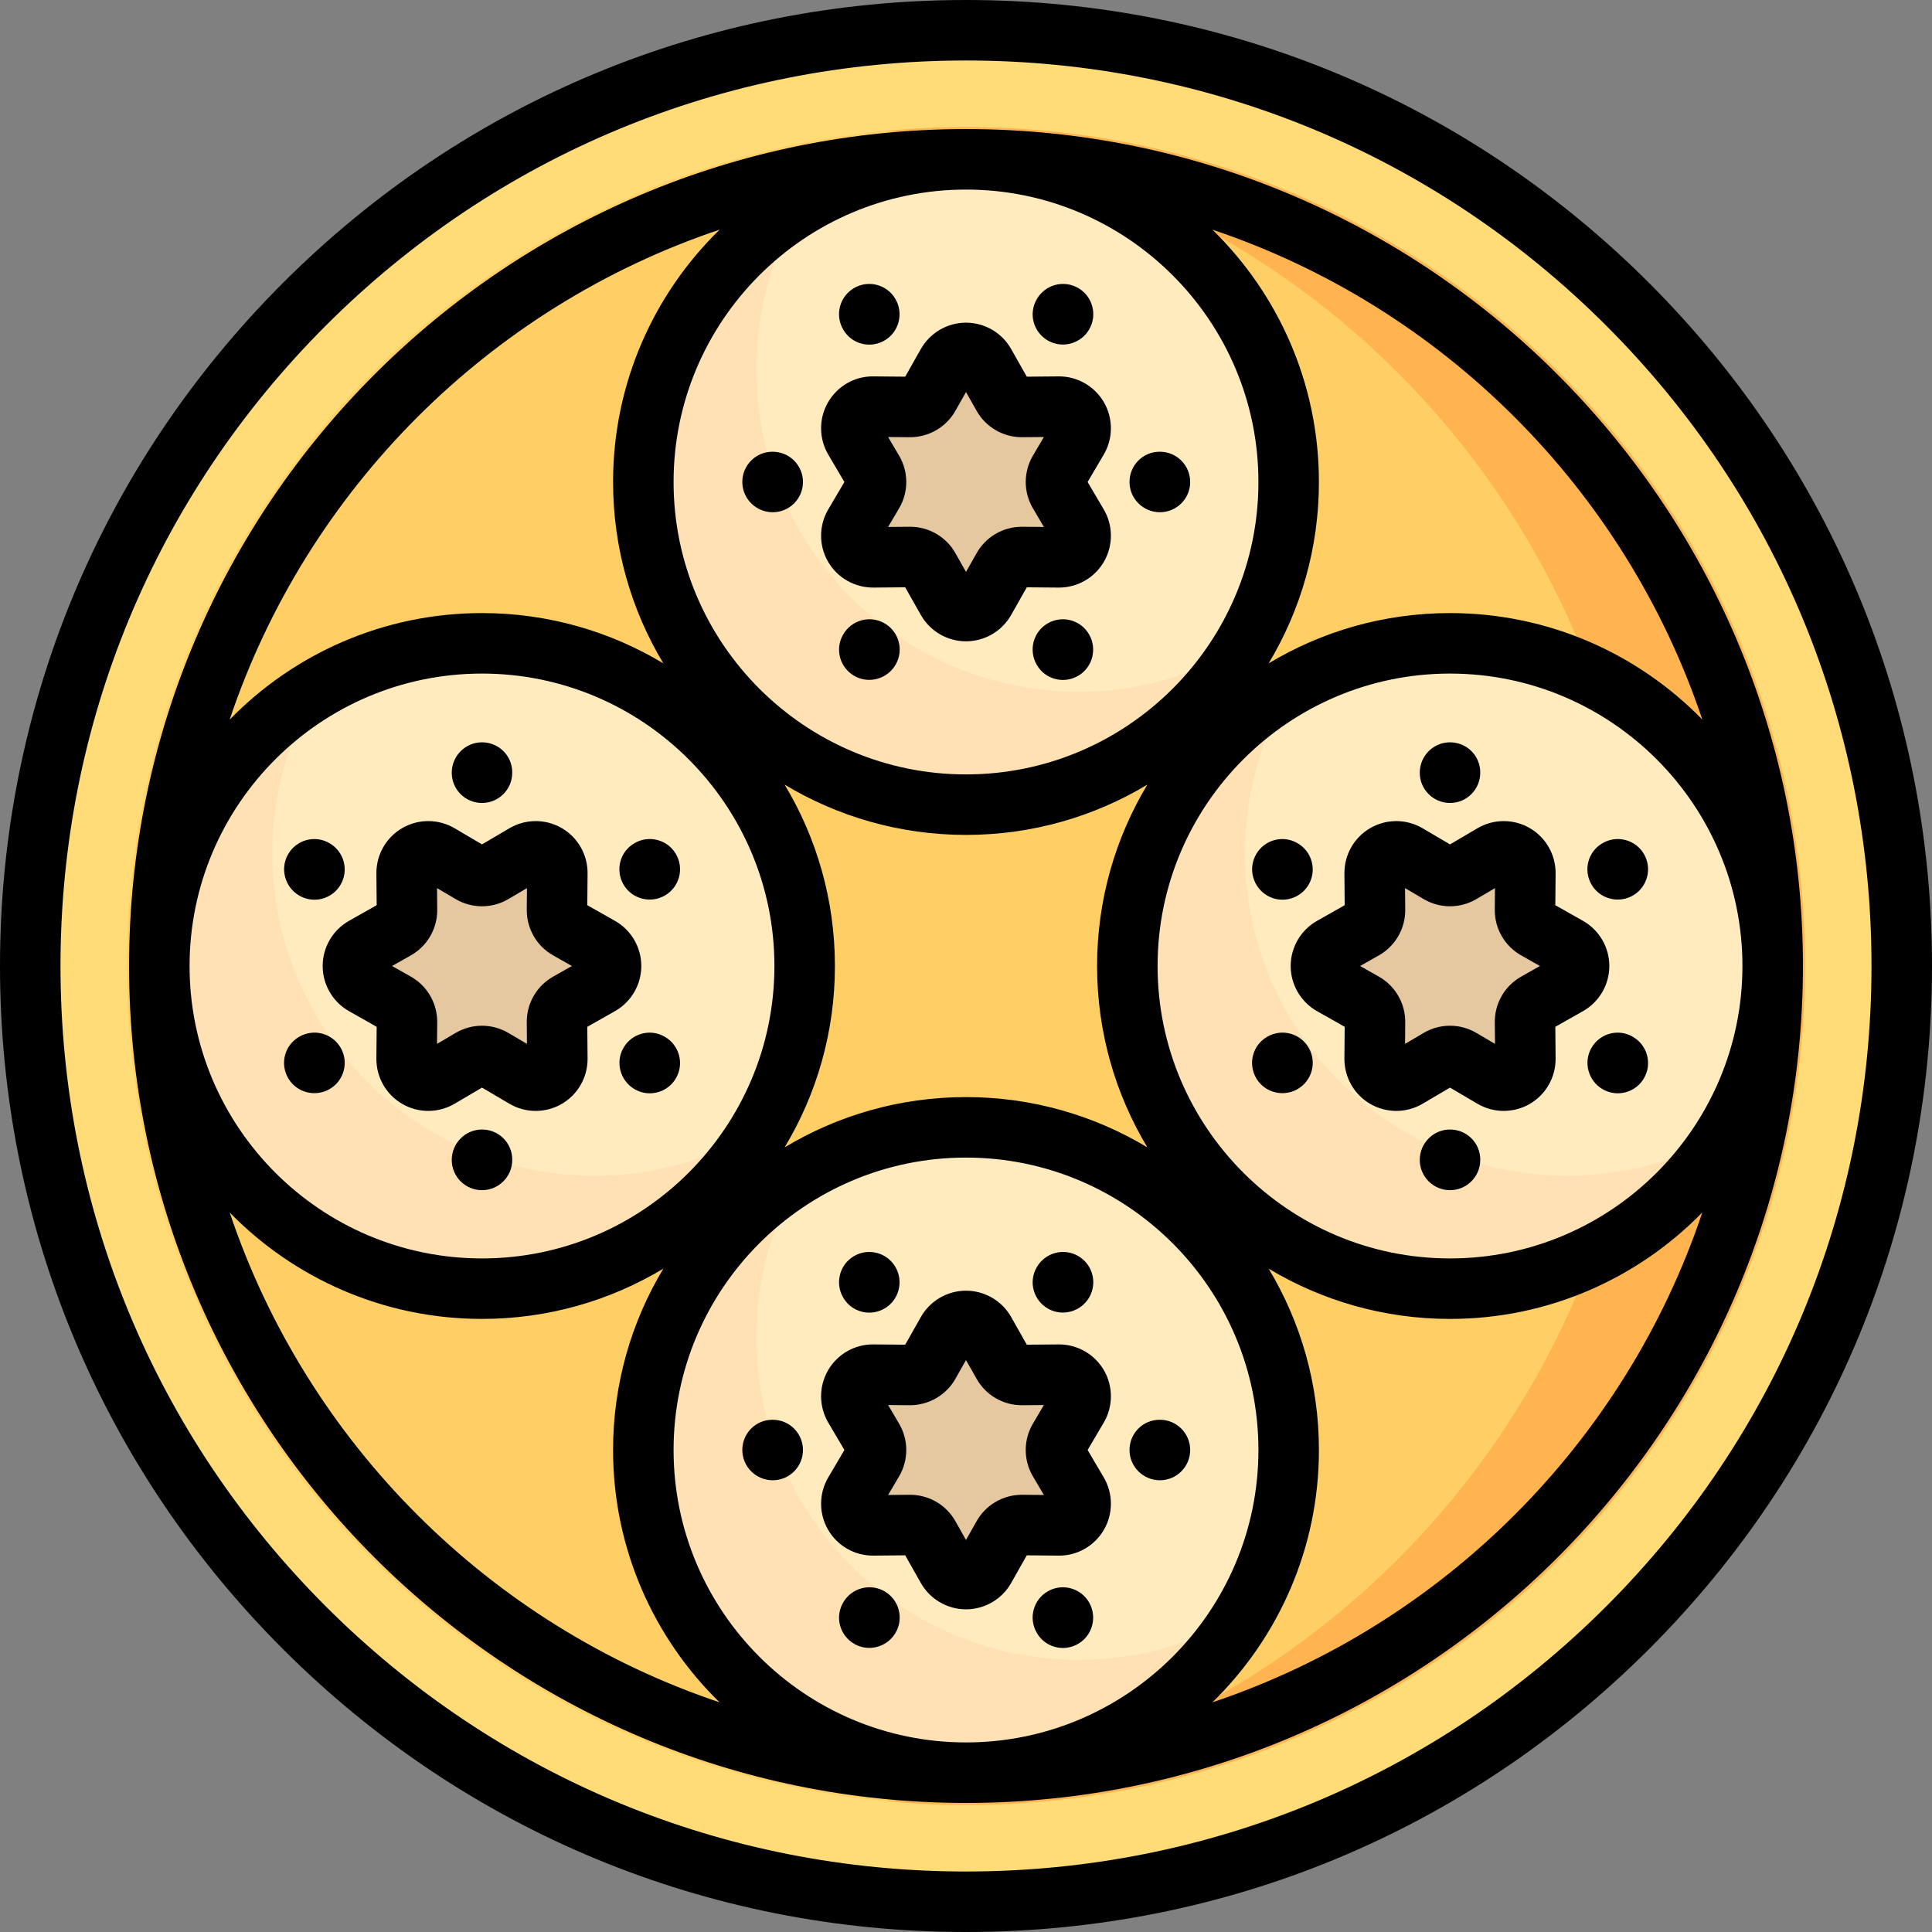 <?xml version="1.0" encoding="iso-8859-1"?>
<!-- Uploaded to: SVG Repo, www.svgrepo.com, Generator: SVG Repo Mixer Tools -->
<svg height="800px" width="800px" version="1.1" id="Layer_1" xmlns="http://www.w3.org/2000/svg" xmlns:xlink="http://www.w3.org/1999/xlink" 
	 viewBox="0 0 512 512" xml:space="preserve">
<rect x="0" y="0" width="512" height="512" fill="#808080" stroke="none"/>
<path style="fill:#FFDC78;" d="M256,8.017C119.043,8.017,8.017,119.043,8.017,256S119.043,503.983,256,503.983
	S503.983,392.957,503.983,256S392.957,8.017,256,8.017z"/>
<circle style="fill:#FFCF65;" cx="256" cy="256" r="222.33"/>
<path style="fill:#FFB450;" d="M256,33.67c-7.214,0-14.34,0.373-21.378,1.045C347.378,45.477,435.574,140.425,435.574,256
	s-88.197,210.524-200.952,221.284c7.038,0.671,14.164,1.045,21.378,1.045c122.789,0,222.33-99.541,222.33-222.33
	S378.789,33.67,256,33.67z"/>
<circle style="fill:#FFEBBE;" cx="256" cy="127.733" r="85.511"/>
<path style="fill:#E6C8A0;" d="M251.013,159.028l-4.811-8.505c-1.026-1.814-2.955-2.928-5.039-2.91l-9.772,0.087
	c-4.456,0.04-7.25-4.799-4.987-8.64l4.961-8.419c1.058-1.795,1.058-4.023,0-5.818l-4.961-8.419
	c-2.262-3.839,0.531-8.678,4.987-8.639l9.772,0.087c2.083,0.018,4.013-1.096,5.039-2.91l4.811-8.505
	c2.194-3.879,7.782-3.879,9.976,0l4.811,8.505c1.026,1.814,2.955,2.928,5.039,2.91l9.772-0.087c4.456-0.04,7.25,4.799,4.987,8.639
	l-4.961,8.419c-1.058,1.795-1.058,4.023,0,5.818l4.961,8.419c2.262,3.839-0.531,8.678-4.987,8.64l-9.772-0.087
	c-2.083-0.018-4.013,1.096-5.039,2.91l-4.811,8.505C258.794,162.907,253.206,162.907,251.013,159.028z"/>
<path style="fill:#FFE1B3;" d="M285.929,183.315c-47.227,0-85.511-38.285-85.511-85.511c0-15.931,4.436-30.792,12.023-43.561
	c-25.086,14.904-41.952,42.194-41.952,73.49c0,47.227,38.285,85.511,85.511,85.511c31.296,0,58.587-16.865,73.49-41.951
	C316.721,178.88,301.86,183.315,285.929,183.315z"/>
<circle style="fill:#FFEBBE;" cx="256" cy="384.267" r="85.511"/>
<path style="fill:#E6C8A0;" d="M251.013,415.562l-4.811-8.505c-1.026-1.814-2.955-2.928-5.039-2.908l-9.772,0.087
	c-4.456,0.04-7.25-4.799-4.987-8.639l4.961-8.419c1.058-1.795,1.058-4.023,0-5.818l-4.961-8.419
	c-2.262-3.839,0.531-8.678,4.987-8.639l9.772,0.087c2.083,0.018,4.013-1.096,5.039-2.908l4.811-8.505
	c2.194-3.879,7.782-3.879,9.976,0l4.811,8.505c1.026,1.814,2.955,2.928,5.039,2.908l9.772-0.087c4.456-0.04,7.25,4.799,4.987,8.639
	l-4.961,8.419c-1.058,1.795-1.058,4.023,0,5.818l4.961,8.419c2.262,3.839-0.531,8.678-4.987,8.639l-9.772-0.087
	c-2.083-0.018-4.013,1.096-5.039,2.908l-4.811,8.505C258.794,419.441,253.206,419.441,251.013,415.562z"/>
<path style="fill:#FFE1B3;" d="M285.929,439.85c-47.227,0-85.511-38.285-85.511-85.511c0-15.931,4.436-30.792,12.023-43.561
	c-25.086,14.904-41.952,42.193-41.952,73.49c0,47.227,38.285,85.511,85.511,85.511c31.296,0,58.587-16.865,73.49-41.951
	C316.721,435.415,301.86,439.85,285.929,439.85z"/>
<circle style="fill:#FFEBBE;" cx="127.733" cy="256" r="85.511"/>
<path style="fill:#E6C8A0;" d="M96.438,251.013l8.505-4.811c1.814-1.026,2.928-2.955,2.91-5.039l-0.087-9.772
	c-0.04-4.456,4.799-7.25,8.639-4.987l8.419,4.961c1.795,1.058,4.023,1.058,5.818,0l8.419-4.961c3.839-2.262,8.678,0.531,8.639,4.987
	l-0.087,9.772c-0.018,2.083,1.096,4.013,2.91,5.039l8.505,4.811c3.879,2.194,3.879,7.782,0,9.976l-8.505,4.811
	c-1.814,1.026-2.928,2.955-2.91,5.039l0.087,9.772c0.04,4.456-4.799,7.25-8.639,4.987l-8.419-4.961
	c-1.795-1.058-4.023-1.058-5.818,0l-8.419,4.961c-3.839,2.262-8.678-0.531-8.639-4.987l0.087-9.772
	c0.018-2.083-1.096-4.013-2.91-5.039l-8.505-4.811C92.559,258.794,92.559,253.206,96.438,251.013z"/>
<path style="fill:#FFE1B3;" d="M157.662,311.582c-47.227,0-85.511-38.285-85.511-85.511c0-15.931,4.436-30.792,12.023-43.561
	C59.087,197.414,42.221,224.704,42.221,256c0,47.227,38.285,85.511,85.511,85.511c31.296,0,58.587-16.865,73.49-41.951
	C188.453,307.148,173.593,311.582,157.662,311.582z"/>
<circle style="fill:#FFEBBE;" cx="385.486" cy="256" r="85.511"/>
<path style="fill:#E6C8A0;" d="M354.192,251.013l8.505-4.811c1.814-1.026,2.928-2.955,2.91-5.039l-0.087-9.772
	c-0.04-4.456,4.799-7.25,8.639-4.987l8.419,4.961c1.795,1.058,4.023,1.058,5.818,0l8.419-4.961c3.839-2.262,8.678,0.531,8.639,4.987
	l-0.087,9.772c-0.018,2.083,1.096,4.013,2.909,5.039l8.505,4.811c3.879,2.194,3.879,7.782,0,9.976l-8.505,4.811
	c-1.814,1.026-2.928,2.955-2.909,5.039l0.087,9.772c0.04,4.456-4.799,7.25-8.639,4.987l-8.419-4.961
	c-1.795-1.058-4.023-1.058-5.818,0l-8.419,4.961c-3.839,2.262-8.678-0.531-8.639-4.987l0.087-9.772
	c0.018-2.083-1.096-4.013-2.91-5.039l-8.505-4.811C350.313,258.794,350.313,253.206,354.192,251.013z"/>
<path style="fill:#FFE1B3;" d="M415.417,311.582c-47.227,0-85.511-38.285-85.511-85.511c0-15.931,4.436-30.792,12.023-43.561
	c-25.086,14.904-41.952,42.193-41.952,73.49c0,47.227,38.285,85.511,85.512,85.511c31.296,0,58.587-16.865,73.49-41.951
	C446.207,307.148,431.348,311.582,415.417,311.582z"/>
<path d="M437.019,74.981C388.667,26.629,324.38,0,256,0S123.333,26.629,74.981,74.981C26.629,123.333,0,187.62,0,256
	s26.629,132.667,74.981,181.019C123.333,485.371,187.62,512,256,512s132.667-26.629,181.019-74.981
	C485.371,388.667,512,324.38,512,256S485.371,123.333,437.019,74.981z M425.683,425.683
	C380.358,471.006,320.097,495.967,256,495.967s-124.358-24.961-169.683-70.284C40.994,380.358,16.033,320.097,16.033,256
	S40.994,131.642,86.317,86.317C131.642,40.994,191.903,16.033,256,16.033s124.358,24.961,169.683,70.284
	c45.323,45.324,70.284,105.585,70.284,169.683S471.006,380.358,425.683,425.683z"/>
<path d="M256,34.205C133.701,34.205,34.205,133.701,34.205,256S133.701,477.795,256,477.795S477.795,378.299,477.795,256
	S378.299,34.205,256,34.205z M256,461.762c-42.731,0-77.495-34.764-77.495-77.495s34.764-77.495,77.495-77.495
	s77.495,34.764,77.495,77.495S298.731,461.762,256,461.762z M256,50.238c42.731,0,77.495,34.764,77.495,77.495
	S298.731,205.228,256,205.228s-77.495-34.764-77.495-77.495S213.269,50.238,256,50.238z M304.063,207.937
	c-8.454,14.055-13.324,30.5-13.324,48.063s4.87,34.008,13.324,48.063c-14.055-8.454-30.5-13.324-48.063-13.324
	s-34.008,4.87-48.063,13.324c8.454-14.055,13.324-30.5,13.324-48.063s-4.87-34.008-13.324-48.063
	c14.055,8.454,30.5,13.324,48.063,13.324S290.008,216.391,304.063,207.937z M205.228,256c0,42.731-34.764,77.495-77.495,77.495
	S50.238,298.731,50.238,256s34.764-77.495,77.495-77.495S205.228,213.269,205.228,256z M306.772,256
	c0-42.731,34.764-77.495,77.495-77.495s77.495,34.764,77.495,77.495s-34.764,77.495-77.495,77.495S306.772,298.731,306.772,256z
	 M451.133,190.691c-16.992-17.395-40.684-28.219-66.866-28.219c-17.563,0-34.008,4.87-48.063,13.324
	c8.454-14.055,13.324-30.5,13.324-48.063c0-26.187-10.831-49.879-28.234-66.87C382.313,81.333,430.657,129.674,451.133,190.691z
	 M190.701,60.864c-17.401,16.992-28.229,40.684-28.229,66.869c0,17.563,4.87,34.008,13.324,48.063
	c-14.055-8.454-30.5-13.324-48.063-13.324c-26.185,0-49.877,10.829-66.869,28.229C81.336,129.68,129.68,81.336,190.701,60.864z
	 M60.873,321.33c16.992,17.387,40.685,28.198,66.859,28.198c17.563,0,34.008-4.87,48.063-13.324
	c-8.454,14.055-13.324,30.5-13.324,48.063c0,26.176,10.816,49.869,28.206,66.861C129.678,430.654,81.35,382.328,60.873,321.33z
	 M321.3,451.136c17.399-16.993,28.228-40.684,28.228-66.869c0-17.563-4.87-34.008-13.324-48.063
	c14.055,8.454,30.5,13.324,48.063,13.324c26.183,0,49.875-10.826,66.867-28.224C430.66,382.322,382.319,430.664,321.3,451.136z"/>
<path d="M292.565,363.157c-2.452-4.248-7.006-6.873-11.904-6.873c-0.041,0-0.081,0-0.122,0l-8.425,0.074l-4.147-7.333l0,0
	c-2.435-4.304-7.019-6.979-11.965-6.979s-9.531,2.674-11.966,6.979l-4.147,7.333l-8.424-0.074
	c-4.966-0.065-9.555,2.589-12.027,6.872c-2.473,4.283-2.45,9.591,0.061,13.852l4.277,7.259l-4.277,7.259
	c-2.511,4.262-2.534,9.57-0.061,13.852c2.472,4.282,7.059,6.929,12.026,6.872l8.425-0.074l4.147,7.334
	c2.435,4.304,7.019,6.979,11.965,6.979s9.531-2.674,11.966-6.979l4.147-7.333l8.424,0.074c4.922,0.081,9.554-2.589,12.027-6.872
	c2.473-4.283,2.45-9.591-0.061-13.853l-4.277-7.259l4.277-7.259C295.015,372.748,295.037,367.44,292.565,363.157z M273.729,391.246
	l2.908,4.936l-5.73-0.05c-0.041,0-0.08,0-0.121,0c-4.949,0-9.526,2.666-11.966,6.979l-2.821,4.987l-2.821-4.987
	c-2.44-4.313-7.016-6.979-11.966-6.979c-0.041,0-0.08,0-0.121,0l-5.73,0.05l2.908-4.936c2.538-4.304,2.538-9.653,0-13.958
	l-2.908-4.936l5.73,0.05c4.952,0.016,9.626-2.629,12.087-6.979l2.821-4.987l2.821,4.987c2.46,4.348,7.064,7.013,12.087,6.978
	l5.73-0.05l-2.908,4.936C271.192,381.593,271.192,386.942,273.729,391.246z"/>
<path d="M307.392,376.251h-0.086c-4.427,0-7.974,3.589-7.974,8.017c0,4.427,3.632,8.017,8.059,8.017s8.017-3.589,8.017-8.017
	C315.409,379.84,311.82,376.251,307.392,376.251z"/>
<path d="M204.779,376.251h-0.086c-4.427,0-7.974,3.589-7.974,8.017c0,4.427,3.632,8.017,8.059,8.017s8.017-3.589,8.017-8.017
	C212.795,379.84,209.206,376.251,204.779,376.251z"/>
<path d="M277.688,346.776c1.253,0.724,2.622,1.067,3.975,1.067c2.788,0,5.507-1.456,6.997-4.037
	c2.215-3.834,0.901-8.737-2.933-10.951c-3.832-2.215-8.736-0.901-10.951,2.933l-0.043,0.074
	C272.519,339.697,273.854,344.562,277.688,346.776z"/>
<path d="M234.42,421.721c-3.832-2.215-8.737-0.902-10.951,2.933l-0.043,0.074c-2.215,3.834-0.88,8.7,2.954,10.913
	c1.253,0.724,2.622,1.067,3.975,1.067c2.788,0,5.507-1.456,6.997-4.037C239.567,428.838,238.253,423.935,234.42,421.721z"/>
<path d="M223.468,343.88c1.479,2.562,4.148,3.982,6.902,3.982c1.367,0,2.756-0.351,4.028-1.086
	c3.834-2.214,5.126-7.154,2.912-10.988c-2.214-3.833-7.117-5.147-10.951-2.933c-3.834,2.214-5.148,7.117-2.933,10.951
	L223.468,343.88z"/>
<path d="M277.666,421.721c-3.834,2.214-5.148,7.117-2.933,10.951l0.043,0.074c1.479,2.562,4.148,3.982,6.902,3.982
	c1.367,0,2.756-0.351,4.028-1.086c3.834-2.214,5.126-7.154,2.912-10.988C286.403,420.82,281.5,419.507,277.666,421.721z"/>
<path d="M219.435,148.843c2.472,4.283,7.059,6.895,12.026,6.872l8.425-0.074l4.147,7.334c2.435,4.304,7.019,6.979,11.965,6.979
	s9.531-2.674,11.966-6.979l4.147-7.333l8.424,0.074c4.922,0.053,9.554-2.589,12.027-6.872c2.473-4.283,2.45-9.591-0.061-13.852
	l-4.277-7.259l4.277-7.259c2.511-4.262,2.534-9.57,0.061-13.852s-7.123-6.942-12.026-6.872l-8.425,0.074l-4.147-7.333l0,0
	c-2.434-4.307-7.019-6.981-11.965-6.981s-9.531,2.674-11.966,6.979l-4.147,7.333l-8.424-0.074
	c-4.966-0.093-9.554,2.589-12.027,6.872c-2.473,4.283-2.45,9.591,0.061,13.853l4.277,7.259l-4.277,7.259
	C216.985,139.252,216.963,144.56,219.435,148.843z M238.271,120.754l-2.908-4.936l5.73,0.05c4.952,0.035,9.626-2.629,12.087-6.979
	l2.821-4.987l2.821,4.987c2.46,4.348,7.064,7.007,12.087,6.978l5.73-0.05l-2.908,4.936c-2.538,4.304-2.538,9.653,0,13.958
	l2.908,4.936l-5.73-0.05c-0.041,0-0.08,0-0.121,0c-4.949,0-9.526,2.666-11.966,6.979l-2.821,4.987l-2.821-4.987
	c-2.44-4.313-7.016-6.979-11.966-6.979c-0.041,0-0.08,0-0.121,0l-5.73,0.05l2.908-4.936
	C240.808,130.407,240.808,125.058,238.271,120.754z"/>
<path d="M307.392,135.749c4.427,0,8.017-3.589,8.017-8.017c0-4.427-3.589-8.017-8.017-8.017h-0.086
	c-4.427,0-7.974,3.589-7.974,8.017C299.333,132.16,302.965,135.749,307.392,135.749z"/>
<path d="M204.779,135.749c4.427,0,8.017-3.589,8.017-8.017c0-4.427-3.589-8.017-8.017-8.017h-0.086
	c-4.427,0-7.974,3.589-7.974,8.017C196.719,132.16,200.351,135.749,204.779,135.749z"/>
<path d="M277.688,90.241c1.253,0.724,2.622,1.067,3.975,1.067c2.788,0,5.507-1.456,6.997-4.037
	c2.215-3.834,0.901-8.737-2.933-10.951c-3.832-2.216-8.736-0.902-10.951,2.933l-0.043,0.074
	C272.519,83.162,273.854,88.028,277.688,90.241z"/>
<path d="M234.42,165.187c-3.832-2.216-8.737-0.902-10.951,2.933l-0.043,0.074c-2.215,3.834-0.88,8.7,2.954,10.913
	c1.253,0.724,2.622,1.067,3.975,1.067c2.788,0,5.507-1.456,6.997-4.037C239.567,172.303,238.253,167.4,234.42,165.187z"/>
<path d="M223.468,87.346c1.479,2.562,4.148,3.982,6.902,3.982c1.367,0,2.756-0.351,4.028-1.086
	c3.834-2.214,5.126-7.154,2.912-10.988c-2.214-3.834-7.117-5.148-10.951-2.933c-3.834,2.214-5.148,7.117-2.933,10.951
	L223.468,87.346z"/>
<path d="M277.666,165.187c-3.834,2.214-5.148,7.117-2.933,10.951l0.043,0.074c1.479,2.562,4.148,3.982,6.902,3.982
	c1.367,0,2.756-0.351,4.028-1.086c3.834-2.214,5.126-7.154,2.912-10.988C286.403,164.286,281.5,162.973,277.666,165.187z"/>
<path d="M127.733,223.773l-7.259-4.277c-4.263-2.512-9.57-2.534-13.852-0.061c-4.283,2.473-6.917,7.081-6.872,12.026l0.074,8.425
	l-7.334,4.147c-4.304,2.435-6.979,7.02-6.979,11.966s2.674,9.531,6.979,11.966l7.333,4.147l-0.074,8.424
	c-0.045,4.946,2.589,9.554,6.872,12.027c4.282,2.472,9.59,2.451,13.853-0.061l7.259-4.277l7.259,4.277
	c2.148,1.267,4.563,1.899,6.978,1.899c2.375,0,4.75-0.612,6.874-1.839c4.283-2.472,6.917-7.081,6.872-12.026l-0.074-8.425
	l7.333-4.147l0,0c4.304-2.435,6.979-7.019,6.979-11.965s-2.674-9.531-6.979-11.966l-7.333-4.147l0.074-8.424
	c0.045-4.946-2.589-9.554-6.872-12.027c-4.282-2.473-9.591-2.45-13.852,0.061L127.733,223.773z M146.576,253.179l4.987,2.821
	l-4.987,2.821c-4.348,2.46-7.022,7.091-6.978,12.087l0.05,5.73l-4.936-2.908c-4.305-2.538-9.653-2.536-13.958,0l-4.936,2.908
	l0.05-5.73c0.044-4.995-2.629-9.626-6.979-12.087L103.903,256l4.987-2.821c4.348-2.46,7.022-7.091,6.978-12.087l-0.05-5.73
	l4.936,2.908c4.306,2.538,9.654,2.538,13.958,0l4.936-2.908l-0.05,5.73C139.554,246.088,142.228,250.72,146.576,253.179z"/>
<path d="M127.733,299.333c-4.427,0-8.017,3.632-8.017,8.059s3.589,8.017,8.017,8.017c4.427,0,8.017-3.589,8.017-8.017v-0.086
	C135.749,302.88,132.16,299.333,127.733,299.333z"/>
<path d="M119.716,204.779c0,4.427,3.589,8.017,8.017,8.017c4.427,0,8.017-3.589,8.017-8.017v-0.086c0-4.427-3.589-7.974-8.017-7.974
	C123.305,196.719,119.716,200.351,119.716,204.779z"/>
<path d="M176.211,274.775l-0.074-0.043c-3.835-2.215-8.7-0.881-10.913,2.954c-2.215,3.834-0.864,8.759,2.97,10.972
	c1.262,0.73,2.641,1.076,4.002,1.076c2.77,0,5.464-1.438,6.949-4.009C181.359,281.893,180.045,276.99,176.211,274.775z"/>
<path d="M79.328,237.353c1.262,0.73,2.641,1.076,4.002,1.076c2.77,0,5.464-1.438,6.949-4.009c2.215-3.834,0.901-8.737-2.933-10.951
	l-0.074-0.043c-3.834-2.215-8.7-0.881-10.913,2.954C74.143,230.214,75.494,235.138,79.328,237.353z"/>
<path d="M172.183,238.391c1.371,0,2.761-0.348,4.03-1.082c3.834-2.214,5.148-7.117,2.933-10.951
	c-2.214-3.834-7.117-5.147-10.951-2.933l-0.074,0.043c-3.834,2.214-5.11,7.095-2.896,10.929
	C166.706,236.964,169.408,238.391,172.183,238.391z"/>
<path d="M79.328,274.732l-0.074,0.043c-3.834,2.214-5.11,7.095-2.896,10.929c1.481,2.566,4.184,3.993,6.959,3.993
	c1.371,0,2.761-0.348,4.03-1.082c3.834-2.214,5.148-7.117,2.933-10.951C88.065,273.832,83.162,272.518,79.328,274.732z"/>
<path d="M384.267,288.227l7.259,4.277c4.262,2.511,9.57,2.533,13.852,0.061c4.283-2.473,6.917-7.081,6.872-12.026l-0.074-8.425
	l7.333-4.147l0,0c4.304-2.435,6.979-7.019,6.979-11.965s-2.674-9.531-6.979-11.966l-7.333-4.147l0.074-8.424
	c0.045-4.946-2.589-9.554-6.872-12.027c-4.282-2.472-9.59-2.45-13.853,0.061l-7.259,4.277l-7.259-4.277
	c-4.262-2.512-9.569-2.534-13.852-0.061c-4.283,2.472-6.917,7.081-6.872,12.026l0.074,8.425l-7.334,4.147
	c-4.304,2.435-6.979,7.019-6.979,11.965s2.674,9.531,6.979,11.966l7.333,4.147l-0.074,8.424c-0.045,4.946,2.589,9.554,6.872,12.027
	c2.124,1.226,4.499,1.839,6.874,1.839c2.415,0,4.83-0.634,6.978-1.899L384.267,288.227z M365.424,258.821L360.436,256l4.987-2.821
	c4.348-2.46,7.022-7.091,6.978-12.087l-0.05-5.73l4.936,2.908c4.305,2.538,9.654,2.538,13.958,0l4.936-2.908l-0.05,5.73
	c-0.044,4.995,2.629,9.626,6.979,12.087l4.987,2.821l-4.987,2.821c-4.348,2.46-7.022,7.091-6.978,12.087l0.05,5.73l-4.936-2.908
	c-2.153-1.269-4.565-1.903-6.979-1.903c-2.412,0-4.827,0.635-6.979,1.903l-4.936,2.908l0.05-5.73
	C372.446,265.912,369.772,261.28,365.424,258.821z"/>
<path d="M392.284,307.392v-0.086c0-4.427-3.589-7.974-8.017-7.974c-4.427,0-8.017,3.632-8.017,8.059s3.589,8.017,8.017,8.017
	C388.695,315.409,392.284,311.82,392.284,307.392z"/>
<path d="M384.267,212.795c4.427,0,8.017-3.589,8.017-8.017v-0.086c0-4.427-3.589-7.974-8.017-7.974
	c-4.427,0-8.017,3.632-8.017,8.059S379.84,212.795,384.267,212.795z"/>
<path d="M432.746,274.775l-0.074-0.043c-3.834-2.215-8.7-0.881-10.913,2.954c-2.215,3.834-0.864,8.759,2.97,10.972
	c1.262,0.73,2.641,1.076,4.002,1.076c2.77,0,5.464-1.438,6.949-4.009C437.894,281.893,436.58,276.99,432.746,274.775z"/>
<path d="M335.862,237.353c1.262,0.73,2.641,1.076,4.002,1.076c2.77,0,5.464-1.438,6.949-4.009c2.215-3.834,0.901-8.737-2.933-10.951
	l-0.074-0.043c-3.834-2.215-8.7-0.881-10.913,2.954C330.677,230.214,332.028,235.138,335.862,237.353z"/>
<path d="M428.717,238.391c1.371,0,2.761-0.348,4.03-1.082c3.834-2.214,5.148-7.117,2.933-10.951
	c-2.214-3.834-7.117-5.147-10.951-2.933l-0.074,0.043c-3.834,2.214-5.11,7.095-2.896,10.929
	C423.24,236.964,425.942,238.391,428.717,238.391z"/>
<path d="M335.862,274.732l-0.074,0.043c-3.834,2.214-5.11,7.095-2.896,10.929c1.481,2.566,4.184,3.993,6.959,3.993
	c1.371,0,2.761-0.348,4.03-1.082c3.834-2.214,5.148-7.117,2.933-10.951C344.6,273.832,339.697,272.518,335.862,274.732z"/>
</svg>